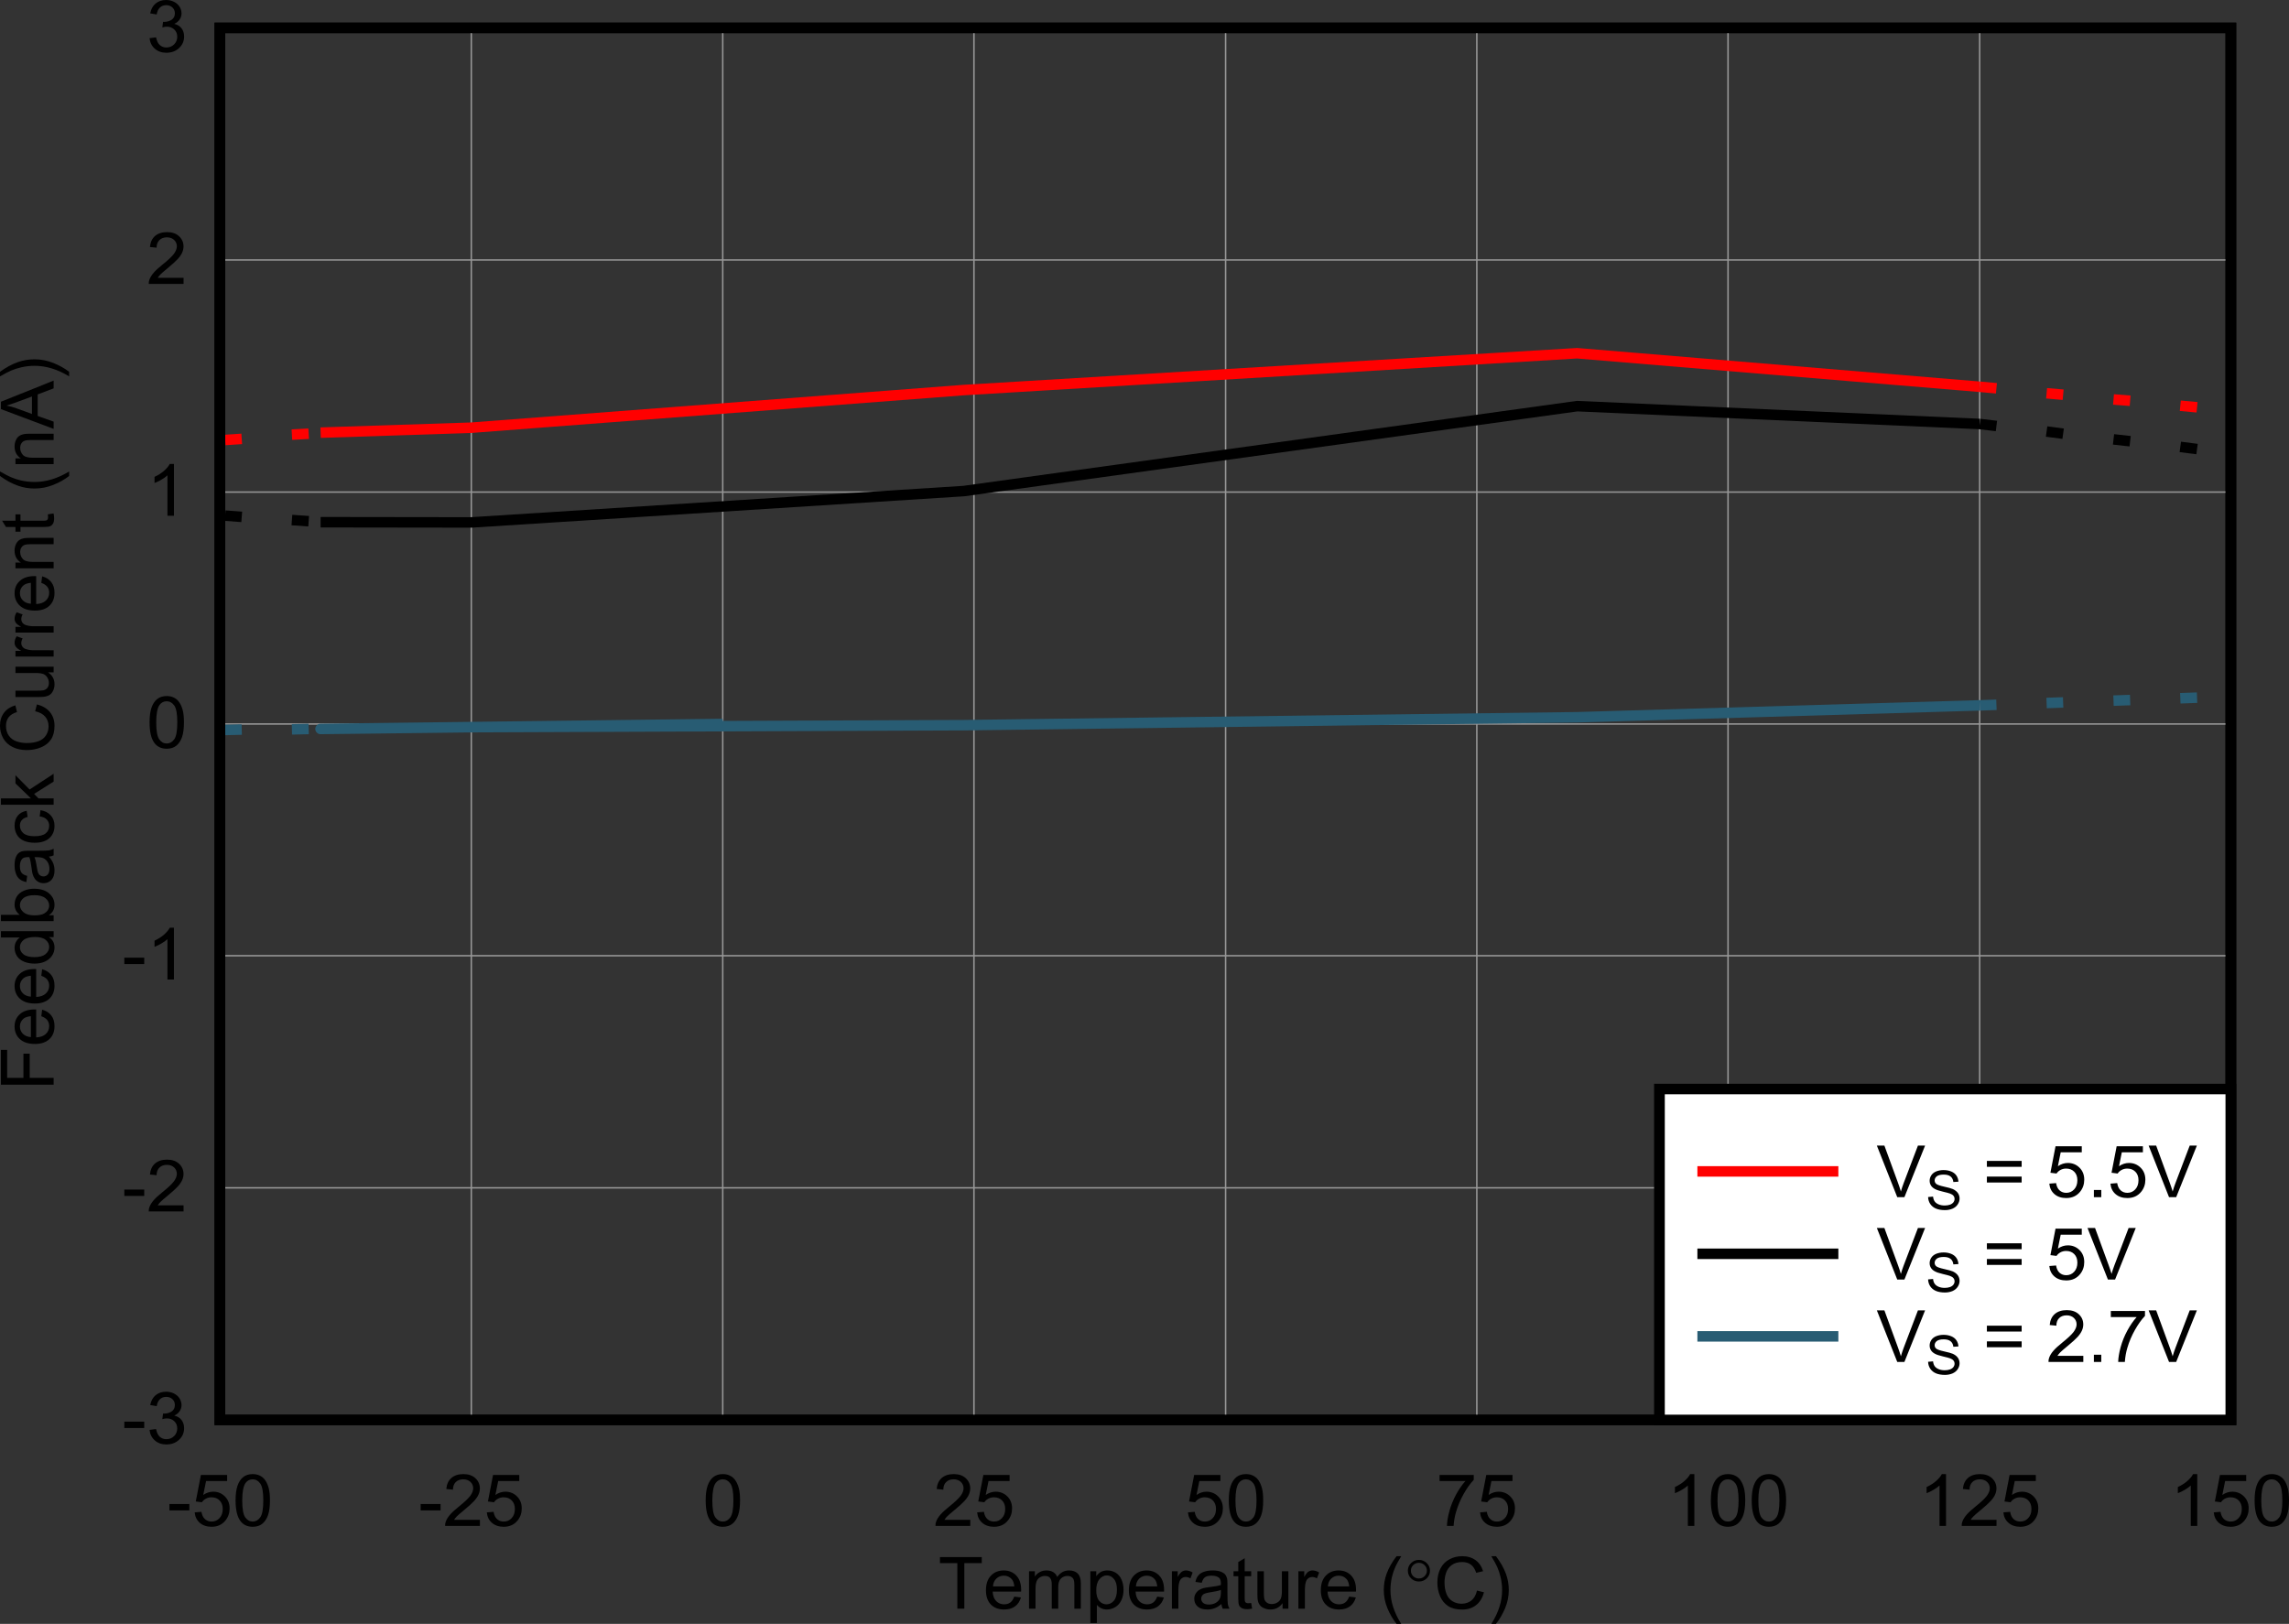 <?xml version="1.0" encoding="UTF-8" standalone="no"?>
<svg
   xmlns:dc="http://purl.org/dc/elements/1.1/"
   xmlns:cc="http://creativecommons.org/ns#"
   xmlns:rdf="http://www.w3.org/1999/02/22-rdf-syntax-ns#"
   xmlns:svg="http://www.w3.org/2000/svg"
   xmlns="http://www.w3.org/2000/svg"
   xmlns:xlink="http://www.w3.org/1999/xlink"
   xmlns:sodipodi="http://sodipodi.sourceforge.net/DTD/sodipodi-0.dtd"
   xmlns:inkscape="http://www.inkscape.org/namespaces/inkscape"
   sodipodi:docname="INA790x Feedback Current vs Ambient Temperature.pdf"
   id="svg503"
   version="1.2"
   viewBox="0 0 650.153 461.308"
   height="461.308pt"
   width="650.153pt">
  <rect x="0" y="0" width="650.153" height="461.308" fill="#333333" stroke="none"/>
  <sodipodi:namedview
     id="namedview505"
     inkscape:window-height="480"
     inkscape:window-width="640"
     inkscape:pageshadow="2"
     inkscape:pageopacity="0"
     guidetolerance="10"
     gridtolerance="10"
     objecttolerance="10"
     borderopacity="1"
     bordercolor="#666666"
     pagecolor="#ffffff" />
  <defs
     id="defs136">
    <g
       id="g134">
      <symbol
         id="glyph0-0"
         overflow="visible">
        <path
           inkscape:connector-curvature="0"
           id="path2"
           d="m 2.609,0 v -12.797 h 10.469 V 0 Z M 2.938,-0.312 H 12.75 V -12.484 H 2.938 Z m 0,0"
           style="stroke:none" />
      </symbol>
      <symbol
         id="glyph0-1"
         overflow="visible">
        <path
           inkscape:connector-curvature="0"
           id="path5"
           d="m 5.422,0 v -12.938 h -4.938 v -1.719 h 11.875 v 1.719 H 7.406 V 0 Z m 0,0"
           style="stroke:none" />
      </symbol>
      <symbol
         id="glyph0-2"
         overflow="visible">
        <path
           inkscape:connector-curvature="0"
           id="path8"
           d="M 8.812,-3.422 10.703,-3.188 C 10.398,-2.102 9.84,-1.258 9.031,-0.656 8.227,-0.062 7.195,0.234 5.938,0.234 4.352,0.234 3.09,-0.238 2.156,-1.188 1.227,-2.145 0.766,-3.488 0.766,-5.219 c 0,-1.789 0.469,-3.176 1.406,-4.156 0.934,-0.988 2.156,-1.484 3.656,-1.484 1.457,0 2.645,0.488 3.562,1.453 0.914,0.961 1.375,2.32 1.375,4.078 0,0.105 -0.008,0.27 -0.016,0.484 H 2.672 c 0.059,1.168 0.395,2.066 1,2.688 0.613,0.617 1.375,0.922 2.281,0.922 0.664,0 1.238,-0.172 1.719,-0.516 C 8.148,-2.102 8.531,-2.66 8.812,-3.422 Z m -6.047,-2.906 h 6.062 C 8.742,-7.223 8.508,-7.895 8.125,-8.344 7.539,-9.027 6.785,-9.375 5.859,-9.375 c -0.844,0 -1.559,0.277 -2.141,0.828 -0.574,0.555 -0.895,1.293 -0.953,2.219 z m 0,0"
           style="stroke:none" />
      </symbol>
      <symbol
         id="glyph0-3"
         overflow="visible">
        <path
           inkscape:connector-curvature="0"
           id="path11"
           d="m 1.375,0 v -10.625 h 1.656 v 1.5 c 0.332,-0.52 0.781,-0.938 1.344,-1.25 0.57,-0.32 1.219,-0.484 1.938,-0.484 0.801,0 1.457,0.168 1.969,0.5 C 8.801,-10.035 9.164,-9.582 9.375,-9 c 0.863,-1.238 1.984,-1.859 3.359,-1.859 1.07,0 1.895,0.293 2.469,0.875 0.582,0.586 0.875,1.48 0.875,2.688 V 0 H 14.25 v -6.688 c 0,-0.715 -0.066,-1.234 -0.188,-1.547 C 13.945,-8.555 13.73,-8.812 13.422,-9 c -0.312,-0.195 -0.684,-0.297 -1.109,-0.297 -0.762,0 -1.395,0.254 -1.891,0.75 -0.5,0.492 -0.75,1.285 -0.75,2.375 V 0 h -1.844 v -6.906 c 0,-0.801 -0.152,-1.398 -0.453,-1.797 -0.305,-0.395 -0.793,-0.594 -1.469,-0.594 -0.523,0 -1.004,0.137 -1.438,0.406 -0.438,0.262 -0.758,0.648 -0.953,1.156 -0.199,0.512 -0.297,1.254 -0.297,2.219 V 0 Z m 0,0"
           style="stroke:none" />
      </symbol>
      <symbol
         id="glyph0-4"
         overflow="visible">
        <path
           inkscape:connector-curvature="0"
           id="path14"
           d="M 1.375,4.078 V -10.625 h 1.672 v 1.391 c 0.395,-0.539 0.844,-0.945 1.344,-1.219 0.496,-0.27 1.102,-0.406 1.812,-0.406 0.926,0 1.742,0.238 2.453,0.703 0.707,0.461 1.238,1.117 1.594,1.969 0.363,0.855 0.547,1.789 0.547,2.797 0,1.086 -0.199,2.066 -0.594,2.938 -0.398,0.867 -0.977,1.535 -1.734,2 -0.762,0.457 -1.566,0.688 -2.406,0.688 -0.605,0 -1.152,-0.129 -1.641,-0.375 C 3.93,-0.387 3.527,-0.707 3.219,-1.094 V 4.078 Z M 3.047,-5.25 c 0,1.367 0.281,2.379 0.844,3.031 0.559,0.656 1.25,0.984 2.062,0.984 0.809,0 1.508,-0.336 2.094,-1.016 0.582,-0.676 0.875,-1.727 0.875,-3.156 0,-1.352 -0.289,-2.363 -0.859,-3.031 C 7.5,-9.113 6.82,-9.453 6.031,-9.453 c -0.781,0 -1.477,0.363 -2.078,1.078 -0.605,0.719 -0.906,1.762 -0.906,3.125 z m 0,0"
           style="stroke:none" />
      </symbol>
      <symbol
         id="glyph0-5"
         overflow="visible">
        <path
           inkscape:connector-curvature="0"
           id="path17"
           d="m 1.359,0 v -10.625 h 1.656 v 1.609 c 0.414,-0.746 0.801,-1.242 1.156,-1.484 0.363,-0.238 0.758,-0.359 1.188,-0.359 0.621,0 1.254,0.195 1.891,0.578 L 6.625,-8.609 C 6.176,-8.867 5.723,-9 5.266,-9 4.867,-9 4.508,-8.879 4.188,-8.641 3.863,-8.41 3.633,-8.082 3.5,-7.656 3.301,-7.02 3.203,-6.32 3.203,-5.562 V 0 Z m 0,0"
           style="stroke:none" />
      </symbol>
      <symbol
         id="glyph0-6"
         overflow="visible">
        <path
           inkscape:connector-curvature="0"
           id="path20"
           d="m 8.453,-1.312 c -0.68,0.574 -1.336,0.977 -1.969,1.203 -0.625,0.227 -1.301,0.344 -2.016,0.344 -1.199,0 -2.121,-0.281 -2.766,-0.844 C 1.066,-1.18 0.75,-1.91 0.75,-2.797 0.75,-3.316 0.867,-3.789 1.109,-4.219 1.355,-4.652 1.676,-5.004 2.062,-5.266 2.457,-5.523 2.898,-5.719 3.391,-5.844 3.754,-5.934 4.301,-6.031 5.031,-6.125 6.508,-6.289 7.602,-6.492 8.312,-6.734 c 0,-0.246 0,-0.41 0,-0.484 0,-0.727 -0.176,-1.242 -0.516,-1.547 C 7.328,-9.168 6.629,-9.375 5.703,-9.375 4.836,-9.375 4.195,-9.223 3.781,-8.922 3.375,-8.629 3.07,-8.105 2.875,-7.359 L 1.078,-7.594 C 1.23,-8.34 1.5,-8.945 1.875,-9.406 c 0.371,-0.465 0.914,-0.828 1.625,-1.078 0.707,-0.246 1.531,-0.375 2.469,-0.375 0.926,0 1.676,0.113 2.25,0.328 0.582,0.211 1.008,0.477 1.281,0.797 0.27,0.324 0.461,0.73 0.578,1.219 0.059,0.312 0.094,0.871 0.094,1.672 v 2.391 c 0,1.68 0.035,2.742 0.109,3.188 C 10.363,-0.828 10.52,-0.402 10.75,0 H 8.828 c -0.188,-0.371 -0.316,-0.812 -0.375,-1.312 z M 8.312,-5.328 c -0.68,0.262 -1.684,0.488 -3.016,0.672 -0.75,0.117 -1.285,0.242 -1.594,0.375 -0.312,0.125 -0.559,0.32 -0.734,0.578 -0.168,0.25 -0.25,0.539 -0.25,0.859 0,0.48 0.18,0.883 0.547,1.203 0.371,0.312 0.922,0.469 1.641,0.469 0.707,0 1.336,-0.148 1.891,-0.453 0.551,-0.301 0.957,-0.719 1.219,-1.25 C 8.211,-3.277 8.312,-3.879 8.312,-4.672 Z m 0,0"
           style="stroke:none" />
      </symbol>
      <symbol
         id="glyph0-7"
         overflow="visible">
        <path
           inkscape:connector-curvature="0"
           id="path23"
           d="m 5.391,-1.609 0.266,1.594 c -0.512,0.102 -0.977,0.156 -1.391,0.156 -0.668,0 -1.184,-0.105 -1.547,-0.312 C 2.352,-0.379 2.09,-0.648 1.938,-0.984 1.789,-1.316 1.719,-2.023 1.719,-3.109 V -9.219 H 0.375 V -10.625 h 1.344 v -2.625 l 1.828,-1.078 V -10.625 h 1.844 v 1.406 h -1.844 v 6.203 c 0,0.523 0.031,0.855 0.094,1 0.059,0.148 0.164,0.262 0.312,0.344 0.145,0.086 0.359,0.125 0.641,0.125 0.195,0 0.461,-0.02 0.797,-0.062 z m 0,0"
           style="stroke:none" />
      </symbol>
      <symbol
         id="glyph0-8"
         overflow="visible">
        <path
           inkscape:connector-curvature="0"
           id="path26"
           d="M 8.484,0 V -1.562 C 7.641,-0.363 6.492,0.234 5.047,0.234 4.41,0.234 3.809,0.113 3.25,-0.125 2.695,-0.363 2.285,-0.664 2.016,-1.031 1.742,-1.395 1.555,-1.836 1.453,-2.359 1.379,-2.711 1.344,-3.273 1.344,-4.047 V -10.625 h 1.828 v 5.891 c 0,0.938 0.039,1.574 0.125,1.906 0.113,0.469 0.359,0.84 0.734,1.109 0.371,0.273 0.836,0.406 1.391,0.406 0.539,0 1.051,-0.133 1.531,-0.406 0.488,-0.277 0.832,-0.66 1.031,-1.141 0.207,-0.477 0.312,-1.172 0.312,-2.078 v -5.688 h 1.844 V 0 Z m 0,0"
           style="stroke:none" />
      </symbol>
      <symbol
         id="glyph0-9"
         overflow="visible">
        <path
           inkscape:connector-curvature="0"
           id="path29"
           d=""
           style="stroke:none" />
      </symbol>
      <symbol
         id="glyph0-10"
         overflow="visible">
        <path
           inkscape:connector-curvature="0"
           id="path32"
           d="M 4.891,4.312 C 3.879,3.062 3.02,1.598 2.312,-0.078 1.613,-1.762 1.266,-3.508 1.266,-5.312 c 0,-1.582 0.258,-3.102 0.781,-4.562 0.613,-1.684 1.562,-3.363 2.844,-5.031 H 6.219 c -0.836,1.387 -1.383,2.379 -1.641,2.969 -0.418,0.918 -0.746,1.879 -0.984,2.875 -0.293,1.25 -0.438,2.508 -0.438,3.766 0,3.211 1.02,6.41 3.062,9.609 z m 0,0"
           style="stroke:none" />
      </symbol>
      <symbol
         id="glyph0-11"
         overflow="visible">
        <path
           inkscape:connector-curvature="0"
           id="path35"
           d="M 12.297,-5.141 14.281,-4.656 C 13.863,-3.062 13.113,-1.84 12.031,-1 10.957,-0.164 9.637,0.25 8.078,0.25 6.461,0.25 5.148,-0.07 4.141,-0.719 3.129,-1.363 2.355,-2.297 1.828,-3.516 1.305,-4.73 1.047,-6.039 1.047,-7.438 c 0,-1.527 0.297,-2.863 0.891,-4 0.59,-1.133 1.438,-1.992 2.531,-2.578 1.102,-0.59 2.316,-0.891 3.641,-0.891 1.496,0 2.758,0.379 3.781,1.125 1.02,0.742 1.734,1.789 2.141,3.141 L 12.078,-10.188 C 11.723,-11.258 11.215,-12.035 10.562,-12.516 9.906,-13.004 9.074,-13.25 8.078,-13.25 c -1.156,0 -2.121,0.273 -2.891,0.812 -0.773,0.543 -1.32,1.27 -1.641,2.172 -0.312,0.906 -0.469,1.848 -0.469,2.812 0,1.25 0.188,2.34 0.562,3.266 0.371,0.93 0.953,1.629 1.734,2.094 0.777,0.461 1.629,0.688 2.547,0.688 1.102,0 2.039,-0.312 2.812,-0.938 0.77,-0.633 1.289,-1.566 1.562,-2.797 z m 0,0"
           style="stroke:none" />
      </symbol>
      <symbol
         id="glyph0-12"
         overflow="visible">
        <path
           inkscape:connector-curvature="0"
           id="path38"
           d="m 2.578,4.312 h -1.312 c 2.039,-3.199 3.062,-6.398 3.062,-9.609 0,-1.258 -0.152,-2.504 -0.453,-3.734 -0.23,-0.996 -0.555,-1.957 -0.969,-2.875 -0.262,-0.602 -0.809,-1.602 -1.641,-3 h 1.312 c 1.277,1.668 2.227,3.348 2.844,5.031 0.527,1.461 0.797,2.98 0.797,4.562 0,1.805 -0.355,3.551 -1.062,5.234 C 4.445,1.598 3.586,3.062 2.578,4.312 Z m 0,0"
           style="stroke:none" />
      </symbol>
      <symbol
         id="glyph0-13"
         overflow="visible">
        <path
           inkscape:connector-curvature="0"
           id="path41"
           d="m 0.656,-4.406 v -1.812 H 6.312 v 1.812 z m 0,0"
           style="stroke:none" />
      </symbol>
      <symbol
         id="glyph0-14"
         overflow="visible">
        <path
           inkscape:connector-curvature="0"
           id="path44"
           d="M 0.875,-3.844 2.797,-4 c 0.145,0.918 0.477,1.613 1,2.078 0.52,0.461 1.148,0.688 1.891,0.688 0.883,0 1.629,-0.32 2.234,-0.969 C 8.535,-2.855 8.844,-3.727 8.844,-4.812 8.844,-5.832 8.543,-6.641 7.953,-7.234 7.367,-7.824 6.602,-8.125 5.656,-8.125 c -0.594,0 -1.133,0.133 -1.609,0.391 -0.48,0.262 -0.855,0.602 -1.125,1.016 L 1.188,-6.938 2.641,-14.469 H 10.094 V -12.75 H 4.109 L 3.312,-8.797 c 0.895,-0.613 1.836,-0.922 2.828,-0.922 1.301,0 2.398,0.445 3.297,1.328 0.902,0.887 1.359,2.027 1.359,3.422 0,1.324 -0.398,2.473 -1.188,3.438 C 8.648,-0.344 7.34,0.25 5.688,0.25 4.32,0.25 3.207,-0.117 2.344,-0.859 1.477,-1.605 0.988,-2.602 0.875,-3.844 Z m 0,0"
           style="stroke:none" />
      </symbol>
      <symbol
         id="glyph0-15"
         overflow="visible">
        <path
           inkscape:connector-curvature="0"
           id="path47"
           d="m 0.875,-7.234 c 0,-1.727 0.18,-3.117 0.547,-4.172 0.363,-1.059 0.898,-1.879 1.609,-2.453 0.715,-0.57 1.625,-0.859 2.719,-0.859 0.801,0 1.504,0.164 2.109,0.484 0.613,0.312 1.113,0.77 1.5,1.359 0.395,0.594 0.707,1.324 0.938,2.188 0.227,0.855 0.344,2.008 0.344,3.453 0,1.719 -0.184,3.113 -0.547,4.172 -0.367,1.055 -0.91,1.871 -1.625,2.453 C 7.75,-0.035 6.84,0.25 5.75,0.25 4.301,0.25 3.164,-0.254 2.344,-1.266 1.363,-2.48 0.875,-4.473 0.875,-7.234 Z m 1.891,0 c 0,2.406 0.285,4.012 0.859,4.812 0.57,0.793 1.281,1.188 2.125,1.188 0.84,0 1.551,-0.395 2.125,-1.188 0.582,-0.801 0.875,-2.406 0.875,-4.812 0,-2.414 -0.293,-4.02 -0.875,-4.812 -0.574,-0.789 -1.289,-1.188 -2.141,-1.188 -0.844,0 -1.523,0.352 -2.031,1.047 -0.625,0.898 -0.938,2.551 -0.938,4.953 z m 0,0"
           style="stroke:none" />
      </symbol>
      <symbol
         id="glyph0-16"
         overflow="visible">
        <path
           inkscape:connector-curvature="0"
           id="path50"
           d="M 10.531,-1.734 V 0 H 0.641 C 0.617,-0.434 0.688,-0.852 0.844,-1.25 1.09,-1.902 1.492,-2.551 2.047,-3.188 2.605,-3.832 3.414,-4.578 4.469,-5.422 6.09,-6.723 7.191,-7.754 7.766,-8.516 8.336,-9.285 8.625,-10.008 8.625,-10.688 c 0,-0.715 -0.262,-1.32 -0.781,-1.812 -0.523,-0.488 -1.207,-0.734 -2.047,-0.734 -0.887,0 -1.598,0.262 -2.125,0.781 -0.531,0.523 -0.797,1.242 -0.797,2.156 l -1.891,-0.188 C 1.105,-11.855 1.594,-12.906 2.438,-13.625 c 0.84,-0.727 1.977,-1.094 3.406,-1.094 1.434,0 2.57,0.395 3.406,1.172 0.84,0.781 1.266,1.746 1.266,2.891 0,0.594 -0.129,1.176 -0.375,1.734 -0.242,0.562 -0.648,1.164 -1.219,1.797 -0.562,0.625 -1.508,1.488 -2.828,2.578 -1.105,0.906 -1.816,1.523 -2.125,1.844 -0.312,0.324 -0.574,0.648 -0.781,0.969 z m 0,0"
           style="stroke:none" />
      </symbol>
      <symbol
         id="glyph0-17"
         overflow="visible">
        <path
           inkscape:connector-curvature="0"
           id="path53"
           d="m 0.984,-12.75 v -1.719 H 10.688 v 1.391 c -0.961,1 -1.91,2.324 -2.844,3.969 C 6.914,-7.461 6.195,-5.77 5.688,-4.031 5.312,-2.801 5.07,-1.457 4.969,0 H 3.078 c 0.02,-1.152 0.25,-2.547 0.688,-4.172 0.445,-1.633 1.082,-3.211 1.906,-4.734 0.832,-1.52 1.719,-2.801 2.656,-3.844 z m 0,0"
           style="stroke:none" />
      </symbol>
      <symbol
         id="glyph0-18"
         overflow="visible">
        <path
           inkscape:connector-curvature="0"
           id="path56"
           d="m 7.797,0 h -1.844 v -11.469 c -0.438,0.406 -1.02,0.82 -1.734,1.234 -0.719,0.418 -1.367,0.73 -1.938,0.938 v -1.75 c 1.027,-0.465 1.926,-1.035 2.688,-1.703 0.77,-0.676 1.316,-1.332 1.641,-1.969 h 1.188 z m 0,0"
           style="stroke:none" />
      </symbol>
      <symbol
         id="glyph0-19"
         overflow="visible">
        <path
           inkscape:connector-curvature="0"
           id="path59"
           d="m 0.875,-3.875 1.844,-0.234 c 0.207,1.023 0.566,1.758 1.078,2.203 0.508,0.449 1.129,0.672 1.859,0.672 0.863,0 1.594,-0.289 2.188,-0.875 0.59,-0.582 0.891,-1.312 0.891,-2.188 0,-0.82 -0.277,-1.5 -0.828,-2.031 -0.555,-0.539 -1.258,-0.812 -2.109,-0.812 -0.344,0 -0.777,0.07 -1.297,0.203 L 4.703,-8.516 C 4.824,-8.504 4.926,-8.5 5,-8.5 c 0.789,0 1.5,-0.195 2.125,-0.594 0.621,-0.402 0.938,-1.023 0.938,-1.859 0,-0.652 -0.23,-1.203 -0.688,-1.641 C 6.914,-13.027 6.324,-13.25 5.609,-13.25 c -0.719,0 -1.32,0.227 -1.797,0.672 -0.469,0.438 -0.773,1.098 -0.906,1.969 l -1.844,-0.312 c 0.227,-1.207 0.738,-2.141 1.531,-2.797 0.801,-0.664 1.789,-1 2.969,-1 0.82,0 1.578,0.176 2.266,0.516 0.684,0.344 1.211,0.816 1.578,1.406 0.363,0.594 0.547,1.227 0.547,1.891 0,0.625 -0.18,1.199 -0.531,1.719 -0.344,0.523 -0.855,0.941 -1.531,1.25 0.883,0.199 1.57,0.617 2.062,1.25 0.488,0.625 0.734,1.414 0.734,2.359 0,1.281 -0.48,2.371 -1.438,3.266 -0.949,0.887 -2.152,1.328 -3.609,1.328 -1.312,0 -2.41,-0.383 -3.281,-1.156 C 1.492,-1.66 0.996,-2.656 0.875,-3.875 Z m 0,0"
           style="stroke:none" />
      </symbol>
      <symbol
         id="glyph0-20"
         overflow="visible">
        <path
           inkscape:connector-curvature="0"
           id="path62"
           d="M 5.891,0 0.094,-14.656 H 2.234 L 6.125,-4.016 c 0.309,0.855 0.578,1.66 0.797,2.406 0.227,-0.801 0.492,-1.602 0.797,-2.406 l 4.047,-10.641 h 2.031 L 7.922,0 Z m 0,0"
           style="stroke:none" />
      </symbol>
      <symbol
         id="glyph0-21"
         overflow="visible">
        <path
           inkscape:connector-curvature="0"
           id="path65"
           d="m 11.047,-8.625 h -9.875 v -1.672 h 9.875 z m 0,4.453 h -9.875 V -5.844 h 9.875 z m 0,0"
           style="stroke:none" />
      </symbol>
      <symbol
         id="glyph0-22"
         overflow="visible">
        <path
           inkscape:connector-curvature="0"
           id="path68"
           d="M 1.906,0 V -2.047 H 4 V 0 Z m 0,0"
           style="stroke:none" />
      </symbol>
      <symbol
         id="glyph1-0"
         overflow="visible">
        <path
           inkscape:connector-curvature="0"
           id="path71"
           d="m 1.047,0 v -12.797 h 10.469 V 0 Z M 1.375,-0.312 h 9.812 V -12.484 H 1.375 Z m 0,0"
           style="stroke:none" />
      </symbol>
      <symbol
         id="glyph1-1"
         overflow="visible">
        <path
           inkscape:connector-curvature="0"
           id="path74"
           d="m 7.328,-10.797 c 0,0.855 -0.309,1.586 -0.922,2.188 -0.617,0.594 -1.355,0.891 -2.219,0.891 -0.875,0 -1.621,-0.297 -2.234,-0.891 -0.605,-0.602 -0.906,-1.332 -0.906,-2.188 0,-0.84 0.301,-1.562 0.906,-2.156 0.613,-0.602 1.359,-0.906 2.234,-0.906 0.863,0 1.602,0.305 2.219,0.906 0.613,0.594 0.922,1.316 0.922,2.156 z m -0.875,0 c 0,-0.613 -0.227,-1.141 -0.672,-1.578 -0.438,-0.434 -0.977,-0.656 -1.609,-0.656 -0.625,0 -1.164,0.223 -1.609,0.656 -0.438,0.438 -0.656,0.965 -0.656,1.578 0,0.617 0.219,1.145 0.656,1.578 0.445,0.43 0.984,0.641 1.609,0.641 0.633,0 1.172,-0.211 1.609,-0.641 0.445,-0.434 0.672,-0.961 0.672,-1.578 z m 0,0"
           style="stroke:none" />
      </symbol>
      <symbol
         id="glyph2-0"
         overflow="visible">
        <path
           inkscape:connector-curvature="0"
           id="path77"
           d="M 0,-2.562 H -13.078 V -12.797 H 0 Z M -0.328,-2.875 v -9.609 H -12.75 V -2.875 Z m 0,0"
           style="stroke:none" />
      </symbol>
      <symbol
         id="glyph2-1"
         overflow="visible">
        <path
           inkscape:connector-curvature="0"
           id="path80"
           d="m 0,-1.688 h -14.969 v -9.891 h 1.766 V -3.625 h 4.625 V -10.5 h 1.781 v 6.875 H 0 Z m 0,0"
           style="stroke:none" />
      </symbol>
      <symbol
         id="glyph2-2"
         overflow="visible">
        <path
           inkscape:connector-curvature="0"
           id="path83"
           d="m -3.5,-8.625 0.234,-1.859 c 1.117,0.293 1.98,0.84 2.594,1.641 C -0.055,-8.051 0.25,-7.039 0.25,-5.812 c 0,1.555 -0.488,2.789 -1.469,3.703 -0.977,0.906 -2.348,1.359 -4.109,1.359 -1.832,0 -3.25,-0.457 -4.25,-1.375 -1.008,-0.926 -1.516,-2.125 -1.516,-3.594 0,-1.414 0.496,-2.57 1.484,-3.469 0.992,-0.902 2.383,-1.359 4.172,-1.359 0.105,0 0.27,0.008 0.484,0.016 v 7.922 C -3.766,-2.668 -2.852,-3 -2.219,-3.594 c 0.637,-0.59 0.953,-1.336 0.953,-2.234 0,-0.652 -0.176,-1.219 -0.531,-1.688 C -2.148,-7.98 -2.719,-8.352 -3.5,-8.625 Z m -2.969,5.922 v -5.938 c -0.902,0.086 -1.586,0.309 -2.047,0.672 -0.707,0.586 -1.062,1.332 -1.062,2.234 0,0.836 0.285,1.535 0.844,2.094 0.562,0.562 1.32,0.879 2.266,0.938 z m 0,0"
           style="stroke:none" />
      </symbol>
      <symbol
         id="glyph2-3"
         overflow="visible">
        <path
           inkscape:connector-curvature="0"
           id="path86"
           d="m 0,-8.234 h -1.375 c 1.086,0.668 1.625,1.66 1.625,2.969 0,0.844 -0.242,1.621 -0.719,2.328 -0.477,0.711 -1.145,1.262 -2,1.656 -0.852,0.387 -1.836,0.578 -2.953,0.578 -1.07,0 -2.051,-0.176 -2.938,-0.531 -0.883,-0.352 -1.562,-0.879 -2.031,-1.578 -0.465,-0.707 -0.703,-1.5 -0.703,-2.375 0,-0.645 0.145,-1.219 0.422,-1.719 0.273,-0.496 0.629,-0.906 1.062,-1.219 H -14.969 V -9.906 H 0 Z m -5.422,5.688 c 1.398,0 2.441,-0.285 3.125,-0.859 0.688,-0.57 1.031,-1.25 1.031,-2.031 0,-0.789 -0.328,-1.457 -0.984,-2 -0.652,-0.551 -1.66,-0.828 -3.016,-0.828 -1.477,0 -2.566,0.285 -3.266,0.844 -0.695,0.555 -1.047,1.242 -1.047,2.062 0,0.805 0.34,1.477 1.016,2.016 0.668,0.531 1.715,0.797 3.141,0.797 z m 0,0"
           style="stroke:none" />
      </symbol>
      <symbol
         id="glyph2-4"
         overflow="visible">
        <path
           inkscape:connector-curvature="0"
           id="path89"
           d="m 0,-3.016 v 1.672 h -14.969 v -1.797 h 5.328 c -0.965,-0.758 -1.453,-1.727 -1.453,-2.906 0,-0.652 0.137,-1.273 0.406,-1.859 0.273,-0.582 0.652,-1.062 1.141,-1.438 0.48,-0.371 1.066,-0.664 1.75,-0.875 0.688,-0.215 1.426,-0.328 2.203,-0.328 1.867,0 3.309,0.449 4.328,1.344 C -0.254,-8.305 0.25,-7.227 0.25,-5.969 c 0,1.262 -0.535,2.246 -1.609,2.953 z m -5.5,0.031 c 1.293,0 2.23,-0.176 2.812,-0.531 0.949,-0.559 1.422,-1.328 1.422,-2.297 0,-0.777 -0.348,-1.457 -1.047,-2.031 -0.695,-0.582 -1.738,-0.875 -3.125,-0.875 -1.414,0 -2.457,0.277 -3.125,0.828 -0.676,0.555 -1.016,1.223 -1.016,2 0,0.781 0.352,1.465 1.047,2.047 0.699,0.574 1.711,0.859 3.031,0.859 z m 0,0"
           style="stroke:none" />
      </symbol>
      <symbol
         id="glyph2-5"
         overflow="visible">
        <path
           inkscape:connector-curvature="0"
           id="path92"
           d="m -1.344,-8.281 c 0.586,0.668 0.996,1.309 1.234,1.922 C 0.129,-5.742 0.25,-5.082 0.25,-4.375 c 0,1.168 -0.289,2.07 -0.875,2.703 -0.582,0.625 -1.328,0.938 -2.234,0.938 -0.527,0 -1.016,-0.117 -1.453,-0.359 -0.434,-0.238 -0.785,-0.547 -1.047,-0.922 -0.27,-0.383 -0.473,-0.82 -0.609,-1.312 -0.102,-0.34 -0.195,-0.875 -0.281,-1.594 C -6.426,-6.367 -6.641,-7.438 -6.891,-8.125 c -0.246,-0.008 -0.406,-0.016 -0.469,-0.016 -0.746,0 -1.281,0.176 -1.594,0.516 -0.414,0.461 -0.625,1.145 -0.625,2.047 0,0.844 0.16,1.473 0.469,1.875 0.305,0.406 0.836,0.707 1.594,0.891 L -7.75,-1.047 c -0.77,-0.164 -1.391,-0.43 -1.859,-0.797 -0.477,-0.363 -0.844,-0.891 -1.094,-1.578 -0.258,-0.695 -0.391,-1.504 -0.391,-2.422 0,-0.902 0.113,-1.641 0.328,-2.203 0.219,-0.57 0.496,-0.988 0.828,-1.25 0.324,-0.27 0.742,-0.457 1.25,-0.562 0.312,-0.059 0.879,-0.094 1.688,-0.094 h 2.453 c 1.711,0 2.793,-0.035 3.25,-0.109 0.449,-0.082 0.883,-0.234 1.297,-0.453 v 1.875 c -0.383,0.188 -0.832,0.309 -1.344,0.359 z M -5.438,-8.125 c 0.273,0.648 0.504,1.629 0.688,2.938 0.105,0.742 0.23,1.27 0.375,1.578 0.137,0.305 0.336,0.539 0.594,0.703 0.262,0.168 0.555,0.25 0.875,0.25 0.492,0 0.902,-0.18 1.234,-0.547 0.324,-0.363 0.484,-0.895 0.484,-1.594 0,-0.695 -0.156,-1.316 -0.469,-1.859 -0.309,-0.539 -0.738,-0.938 -1.281,-1.188 C -3.352,-8.027 -3.961,-8.125 -4.766,-8.125 Z m 0,0"
           style="stroke:none" />
      </symbol>
      <symbol
         id="glyph2-6"
         overflow="visible">
        <path
           inkscape:connector-curvature="0"
           id="path95"
           d="m -3.969,-8.281 0.234,-1.766 c 1.242,0.188 2.215,0.684 2.922,1.484 0.711,0.793 1.062,1.773 1.062,2.938 0,1.449 -0.484,2.617 -1.453,3.5 -0.977,0.887 -2.375,1.328 -4.188,1.328 -1.164,0 -2.188,-0.188 -3.062,-0.562 C -9.336,-1.742 -10,-2.32 -10.438,-3.094 c -0.434,-0.777 -0.656,-1.629 -0.656,-2.547 0,-1.152 0.301,-2.098 0.891,-2.828 0.594,-0.738 1.445,-1.207 2.547,-1.406 l 0.266,1.75 c -0.727,0.168 -1.273,0.465 -1.641,0.891 -0.363,0.418 -0.547,0.926 -0.547,1.516 0,0.918 0.336,1.66 1,2.219 0.656,0.562 1.707,0.844 3.141,0.844 1.461,0 2.523,-0.27 3.188,-0.812 0.656,-0.551 0.984,-1.266 0.984,-2.141 0,-0.707 -0.219,-1.297 -0.656,-1.766 -0.445,-0.477 -1.129,-0.781 -2.047,-0.906 z m 0,0"
           style="stroke:none" />
      </symbol>
      <symbol
         id="glyph2-7"
         overflow="visible">
        <path
           inkscape:connector-curvature="0"
           id="path98"
           d="M 0,-1.359 H -14.969 V -3.156 h 8.531 l -4.406,-4.266 V -9.75 L -6.828,-5.688 0,-10.156 v 2.219 l -5.547,3.5 1.25,1.281 H 0 Z m 0,0"
           style="stroke:none" />
      </symbol>
      <symbol
         id="glyph2-8"
         overflow="visible">
        <path
           inkscape:connector-curvature="0"
           id="path101"
           d=""
           style="stroke:none" />
      </symbol>
      <symbol
         id="glyph2-9"
         overflow="visible">
        <path
           inkscape:connector-curvature="0"
           id="path104"
           d="m -5.25,-12.047 0.5,-1.938 c 1.625,0.406 2.867,1.145 3.719,2.203 0.855,1.055 1.281,2.348 1.281,3.875 0,1.574 -0.328,2.855 -0.984,3.844 -0.652,0.992 -1.602,1.746 -2.844,2.266 -1.246,0.523 -2.586,0.781 -4.016,0.781 -1.559,0 -2.922,-0.289 -4.078,-0.875 -1.164,-0.582 -2.051,-1.41 -2.656,-2.484 -0.602,-1.082 -0.906,-2.27 -0.906,-3.562 0,-1.465 0.387,-2.703 1.156,-3.703 0.762,-0.996 1.832,-1.695 3.203,-2.094 l 0.469,1.906 c -1.09,0.344 -1.883,0.84 -2.375,1.484 -0.496,0.648 -0.75,1.461 -0.75,2.438 0,1.125 0.277,2.07 0.828,2.828 0.555,0.762 1.293,1.301 2.219,1.609 0.93,0.305 1.887,0.453 2.875,0.453 1.273,0 2.387,-0.18 3.344,-0.547 0.949,-0.363 1.66,-0.926 2.125,-1.688 0.469,-0.77 0.703,-1.602 0.703,-2.5 0,-1.082 -0.316,-2 -0.953,-2.75 -0.645,-0.758 -1.598,-1.273 -2.859,-1.547 z m 0,0"
           style="stroke:none" />
      </symbol>
      <symbol
         id="glyph2-10"
         overflow="visible">
        <path
           inkscape:connector-curvature="0"
           id="path107"
           d="m 0,-8.312 h -1.594 c 1.23,0.824 1.844,1.949 1.844,3.375 0,0.625 -0.121,1.211 -0.359,1.75 -0.246,0.543 -0.562,0.949 -0.938,1.219 C -1.418,-1.707 -1.875,-1.523 -2.406,-1.422 -2.77,-1.348 -3.344,-1.312 -4.125,-1.312 h -6.719 v -1.797 h 6.016 c 0.961,0 1.605,-0.035 1.938,-0.109 0.48,-0.113 0.863,-0.352 1.141,-0.719 0.273,-0.363 0.406,-0.816 0.406,-1.359 0,-0.539 -0.141,-1.047 -0.422,-1.516 C -2.043,-7.289 -2.426,-7.629 -2.906,-7.828 -3.395,-8.023 -4.102,-8.125 -5.031,-8.125 h -5.812 V -9.922 H 0 Z m 0,0"
           style="stroke:none" />
      </symbol>
      <symbol
         id="glyph2-11"
         overflow="visible">
        <path
           inkscape:connector-curvature="0"
           id="path110"
           d="m 0,-1.328 h -10.844 v -1.625 h 1.641 C -9.973,-3.367 -10.477,-3.75 -10.719,-4.094 c -0.246,-0.352 -0.375,-0.738 -0.375,-1.156 0,-0.602 0.199,-1.219 0.594,-1.844 l 1.703,0.609 c -0.258,0.438 -0.391,0.883 -0.391,1.328 0,0.387 0.121,0.742 0.359,1.062 0.242,0.312 0.574,0.535 1,0.656 0.656,0.211 1.371,0.312 2.141,0.312 H 0 Z m 0,0"
           style="stroke:none" />
      </symbol>
      <symbol
         id="glyph2-12"
         overflow="visible">
        <path
           inkscape:connector-curvature="0"
           id="path113"
           d="m 0,-1.344 h -10.844 v -1.625 h 1.531 c -1.184,-0.777 -1.781,-1.906 -1.781,-3.375 0,-0.645 0.121,-1.234 0.359,-1.766 0.23,-0.539 0.539,-0.941 0.922,-1.203 0.375,-0.27 0.832,-0.457 1.359,-0.562 0.336,-0.07 0.93,-0.109 1.781,-0.109 H 0 V -8.188 h -6.594 c -0.746,0 -1.312,0.074 -1.688,0.219 -0.371,0.137 -0.672,0.387 -0.891,0.75 -0.215,0.355 -0.328,0.773 -0.328,1.25 0,0.762 0.254,1.426 0.75,1.984 0.492,0.555 1.434,0.828 2.828,0.828 H 0 Z m 0,0"
           style="stroke:none" />
      </symbol>
      <symbol
         id="glyph2-13"
         overflow="visible">
        <path
           inkscape:connector-curvature="0"
           id="path116"
           d="m -1.641,-5.281 1.625,-0.266 c 0.102,0.512 0.156,0.965 0.156,1.359 0,0.656 -0.105,1.168 -0.312,1.531 -0.207,0.355 -0.484,0.605 -0.828,0.75 -0.34,0.148 -1.066,0.219 -2.172,0.219 h -6.25 v 1.328 H -10.844 V -1.688 h -2.688 l -1.109,-1.781 h 3.797 v -1.812 h 1.422 v 1.812 h 6.344 c 0.531,0 0.871,-0.031 1.016,-0.094 0.148,-0.059 0.27,-0.164 0.359,-0.312 0.086,-0.145 0.125,-0.348 0.125,-0.609 0,-0.207 -0.02,-0.473 -0.062,-0.797 z m 0,0"
           style="stroke:none" />
      </symbol>
      <symbol
         id="glyph2-14"
         overflow="visible">
        <path
           inkscape:connector-curvature="0"
           id="path119"
           d="m 4.406,-4.797 c -1.281,1 -2.785,1.848 -4.5,2.531 -1.715,0.688 -3.492,1.031 -5.328,1.031 -1.621,0 -3.176,-0.258 -4.656,-0.781 -1.727,-0.59 -3.445,-1.52 -5.156,-2.781 v -1.281 c 1.418,0.805 2.43,1.336 3.031,1.594 0.949,0.406 1.934,0.73 2.953,0.969 1.273,0.281 2.551,0.422 3.828,0.422 3.281,0 6.555,-0.992 9.828,-2.984 z m 0,0"
           style="stroke:none" />
      </symbol>
      <symbol
         id="glyph2-15"
         overflow="visible">
        <path
           inkscape:connector-curvature="0"
           id="path122"
           d="m 0,0.031 -14.969,-5.625 V -7.688 L 0,-13.688 v 2.203 l -4.531,1.719 v 6.125 L 0,-2.031 Z m -6.156,-4.234 v -4.969 l -4.141,1.531 c -1.258,0.469 -2.297,0.82 -3.109,1.047 0.961,0.18 1.914,0.441 2.859,0.781 z m 0,0"
           style="stroke:none" />
      </symbol>
      <symbol
         id="glyph2-16"
         overflow="visible">
        <path
           inkscape:connector-curvature="0"
           id="path125"
           d="m 4.406,-2.531 v 1.297 c -3.273,-1.996 -6.547,-3 -9.828,-3 -1.27,0 -2.535,0.148 -3.797,0.438 -1.02,0.23 -2.004,0.551 -2.953,0.953 -0.613,0.262 -1.633,0.801 -3.062,1.609 V -2.531 c 1.711,-1.246 3.43,-2.176 5.156,-2.781 1.48,-0.508 3.035,-0.766 4.656,-0.766 1.836,0 3.613,0.348 5.328,1.031 1.715,0.688 3.219,1.527 4.5,2.516 z m 0,0"
           style="stroke:none" />
      </symbol>
      <symbol
         id="glyph3-0"
         overflow="visible">
        <path
           inkscape:connector-curvature="0"
           id="path128"
           d="M 1.969,0 V -9.594 H 9.812 V 0 Z M 2.203,-0.234 H 9.562 v -9.125 H 2.203 Z m 0,0"
           style="stroke:none" />
      </symbol>
      <symbol
         id="glyph3-1"
         overflow="visible">
        <path
           inkscape:connector-curvature="0"
           id="path131"
           d="m 0.703,-3.531 1.406,-0.125 c 0.059,0.555 0.211,1.008 0.453,1.359 0.246,0.355 0.629,0.645 1.141,0.859 0.508,0.211 1.082,0.312 1.719,0.312 0.57,0 1.07,-0.078 1.5,-0.234 C 7.355,-1.523 7.68,-1.75 7.891,-2.031 8.105,-2.32 8.219,-2.641 8.219,-2.984 c 0,-0.34 -0.105,-0.645 -0.312,-0.906 C 7.695,-4.148 7.355,-4.363 6.891,-4.531 6.586,-4.645 5.918,-4.82 4.891,-5.062 3.859,-5.309 3.137,-5.547 2.734,-5.766 2.191,-6.035 1.789,-6.375 1.531,-6.781 1.27,-7.184 1.141,-7.645 1.141,-8.156 c 0,-0.551 0.156,-1.066 0.469,-1.547 0.32,-0.488 0.789,-0.859 1.406,-1.109 0.621,-0.246 1.316,-0.375 2.078,-0.375 0.82,0 1.551,0.137 2.188,0.406 0.633,0.262 1.125,0.648 1.469,1.156 0.34,0.512 0.531,1.09 0.562,1.734 L 7.875,-7.797 C 7.801,-8.48 7.539,-9.004 7.094,-9.359 6.656,-9.723 6.004,-9.906 5.141,-9.906 c -0.898,0 -1.555,0.164 -1.969,0.484 C 2.766,-9.098 2.562,-8.707 2.562,-8.25 c 0,0.398 0.145,0.723 0.438,0.969 0.289,0.262 1.039,0.527 2.25,0.797 1.207,0.262 2.035,0.492 2.484,0.688 0.645,0.305 1.125,0.684 1.438,1.141 0.309,0.449 0.469,0.965 0.469,1.547 0,0.586 -0.176,1.137 -0.516,1.656 -0.336,0.523 -0.824,0.93 -1.469,1.219 C 7.008,0.043 6.285,0.188 5.484,0.188 4.473,0.188 3.621,0.039 2.938,-0.25 2.25,-0.539 1.707,-0.977 1.312,-1.562 0.926,-2.145 0.723,-2.801 0.703,-3.531 Z m 0,0"
           style="stroke:none" />
      </symbol>
    </g>
  </defs>
  <g
     transform="translate(-63.78,-78.553)"
     id="surface1">
    <g
       id="g146"
       style="fill:#000000;fill-opacity:1">
      <use
         height="100%"
         width="100%"
         id="use138"
         y="535.548"
         x="330.277"
         xlink:href="#glyph0-1" />
      <use
         height="100%"
         width="100%"
         id="use140"
         y="535.548"
         x="343.056"
         xlink:href="#glyph0-2" />
      <use
         height="100%"
         width="100%"
         id="use142"
         y="535.548"
         x="354.685"
         xlink:href="#glyph0-3" />
      <use
         height="100%"
         width="100%"
         id="use144"
         y="535.548"
         x="372.107"
         xlink:href="#glyph0-4" />
    </g>
    <g
       id="g154"
       style="fill:#000000;fill-opacity:1">
      <use
         height="100%"
         width="100%"
         id="use148"
         y="535.548"
         x="383.652"
         xlink:href="#glyph0-2" />
      <use
         height="100%"
         width="100%"
         id="use150"
         y="535.548"
         x="395.28"
         xlink:href="#glyph0-5" />
      <use
         height="100%"
         width="100%"
         id="use152"
         y="535.548"
         x="402.245"
         xlink:href="#glyph0-6" />
    </g>
    <g
       id="g164"
       style="fill:#000000;fill-opacity:1">
      <use
         height="100%"
         width="100%"
         id="use156"
         y="535.548"
         x="413.769"
         xlink:href="#glyph0-7" />
      <use
         height="100%"
         width="100%"
         id="use158"
         y="535.548"
         x="419.583"
         xlink:href="#glyph0-8" />
      <use
         height="100%"
         width="100%"
         id="use160"
         y="535.548"
         x="431.212"
         xlink:href="#glyph0-5" />
      <use
         height="100%"
         width="100%"
         id="use162"
         y="535.548"
         x="438.176"
         xlink:href="#glyph0-2" />
    </g>
    <g
       id="g170"
       style="fill:#000000;fill-opacity:1">
      <use
         height="100%"
         width="100%"
         id="use166"
         y="535.548"
         x="449.742"
         xlink:href="#glyph0-9" />
      <use
         height="100%"
         width="100%"
         id="use168"
         y="535.548"
         x="455.557"
         xlink:href="#glyph0-10" />
    </g>
    <g
       id="g174"
       style="fill:#000000;fill-opacity:1">
      <use
         height="100%"
         width="100%"
         id="use172"
         y="535.548"
         x="462.613"
         xlink:href="#glyph1-1" />
    </g>
    <g
       id="g180"
       style="fill:#000000;fill-opacity:1">
      <use
         height="100%"
         width="100%"
         id="use176"
         y="535.548"
         x="470.994"
         xlink:href="#glyph0-11" />
      <use
         height="100%"
         width="100%"
         id="use178"
         y="535.548"
         x="486.106"
         xlink:href="#glyph0-12" />
    </g>
    <g
       id="g186"
       style="fill:#000000;fill-opacity:1">
      <use
         height="100%"
         width="100%"
         id="use182"
         y="388.383"
         x="79.014"
         xlink:href="#glyph2-1" />
      <use
         height="100%"
         width="100%"
         id="use184"
         y="375.872"
         x="79.014"
         xlink:href="#glyph2-2" />
    </g>
    <g
       id="g192"
       style="fill:#000000;fill-opacity:1">
      <use
         height="100%"
         width="100%"
         id="use188"
         y="364.384"
         x="79.014"
         xlink:href="#glyph2-2" />
      <use
         height="100%"
         width="100%"
         id="use190"
         y="352.999"
         x="79.014"
         xlink:href="#glyph2-3" />
    </g>
    <g
       id="g198"
       style="fill:#000000;fill-opacity:1">
      <use
         height="100%"
         width="100%"
         id="use194"
         y="341.573"
         x="79.014"
         xlink:href="#glyph2-4" />
      <use
         height="100%"
         width="100%"
         id="use196"
         y="330.187"
         x="79.014"
         xlink:href="#glyph2-5" />
    </g>
    <g
       id="g206"
       style="fill:#000000;fill-opacity:1">
      <use
         height="100%"
         width="100%"
         id="use200"
         y="318.761"
         x="79.014"
         xlink:href="#glyph2-6" />
      <use
         height="100%"
         width="100%"
         id="use202"
         y="308.523"
         x="79.014"
         xlink:href="#glyph2-7" />
      <use
         height="100%"
         width="100%"
         id="use204"
         y="298.284"
         x="79.014"
         xlink:href="#glyph2-8" />
    </g>
    <g
       id="g212"
       style="fill:#000000;fill-opacity:1">
      <use
         height="100%"
         width="100%"
         id="use208"
         y="292.653"
         x="79.014"
         xlink:href="#glyph2-9" />
      <use
         height="100%"
         width="100%"
         id="use210"
         y="277.869"
         x="79.014"
         xlink:href="#glyph2-10" />
    </g>
    <g
       id="g220"
       style="fill:#000000;fill-opacity:1">
      <use
         height="100%"
         width="100%"
         id="use214"
         y="266.401"
         x="79.014"
         xlink:href="#glyph2-11" />
      <use
         height="100%"
         width="100%"
         id="use216"
         y="259.583"
         x="79.014"
         xlink:href="#glyph2-11" />
      <use
         height="100%"
         width="100%"
         id="use218"
         y="252.764"
         x="79.014"
         xlink:href="#glyph2-2" />
    </g>
    <g
       id="g236"
       style="fill:#000000;fill-opacity:1">
      <use
         height="100%"
         width="100%"
         id="use222"
         y="241.338"
         x="79.014"
         xlink:href="#glyph2-12" />
      <use
         height="100%"
         width="100%"
         id="use224"
         y="229.952"
         x="79.014"
         xlink:href="#glyph2-13" />
      <use
         height="100%"
         width="100%"
         id="use226"
         y="224.26"
         x="79.014"
         xlink:href="#glyph2-8" />
      <use
         height="100%"
         width="100%"
         id="use228"
         y="218.567"
         x="79.014"
         xlink:href="#glyph2-14" />
      <use
         height="100%"
         width="100%"
         id="use230"
         y="211.748"
         x="79.014"
         xlink:href="#glyph2-12" />
      <use
         height="100%"
         width="100%"
         id="use232"
         y="200.363"
         x="79.014"
         xlink:href="#glyph2-15" />
      <use
         height="100%"
         width="100%"
         id="use234"
         y="186.705"
         x="79.014"
         xlink:href="#glyph2-16" />
    </g>
    <path
       inkscape:connector-curvature="0"
       id="path238"
       transform="matrix(2.993,0,-2.00178e-8,-2.931,50.4,549.433)"
       d="M 25.338,23.031 H 216.177 V 157.951 H 25.338 Z m 0,0"
       style="fill:none;stroke:#000000;stroke-width:1.017;stroke-linecap:round;stroke-linejoin:miter;stroke-miterlimit:10;stroke-opacity:1" />
    <g
       id="g246"
       style="fill:#000000;fill-opacity:1">
      <use
         height="100%"
         width="100%"
         id="use240"
         y="512.034"
         x="111.249"
         xlink:href="#glyph0-13" />
      <use
         height="100%"
         width="100%"
         id="use242"
         y="512.034"
         x="118.201"
         xlink:href="#glyph0-14" />
      <use
         height="100%"
         width="100%"
         id="use244"
         y="512.034"
         x="129.817"
         xlink:href="#glyph0-15" />
    </g>
    <path
       inkscape:connector-curvature="0"
       id="path248"
       transform="matrix(2.993,0,-2.00178e-8,-2.931,50.4,549.433)"
       d="m 49.197,157.95 -10e-7,-134.938"
       style="fill:none;stroke:#979797;stroke-width:0.14;stroke-linecap:butt;stroke-linejoin:round;stroke-miterlimit:10;stroke-opacity:1" />
    <g
       id="g256"
       style="fill:#000000;fill-opacity:1">
      <use
         height="100%"
         width="100%"
         id="use250"
         y="512.034"
         x="182.61"
         xlink:href="#glyph0-13" />
      <use
         height="100%"
         width="100%"
         id="use252"
         y="512.034"
         x="189.562"
         xlink:href="#glyph0-16" />
      <use
         height="100%"
         width="100%"
         id="use254"
         y="512.034"
         x="201.179"
         xlink:href="#glyph0-14" />
    </g>
    <path
       inkscape:connector-curvature="0"
       id="path258"
       transform="matrix(2.993,0,-2.00178e-8,-2.931,50.4,549.433)"
       d="M 73.058,157.95 V 23.012"
       style="fill:none;stroke:#979797;stroke-width:0.14;stroke-linecap:butt;stroke-linejoin:round;stroke-miterlimit:10;stroke-opacity:1" />
    <g
       id="g262"
       style="fill:#000000;fill-opacity:1">
      <use
         height="100%"
         width="100%"
         id="use260"
         y="512.034"
         x="263.34"
         xlink:href="#glyph0-15" />
    </g>
    <path
       inkscape:connector-curvature="0"
       id="path264"
       transform="matrix(2.993,0,-2.00178e-8,-2.931,50.4,549.433)"
       d="m 96.898,157.95 -10e-7,-134.938"
       style="fill:none;stroke:#979797;stroke-width:0.14;stroke-linecap:butt;stroke-linejoin:round;stroke-miterlimit:10;stroke-opacity:1" />
    <g
       id="g270"
       style="fill:#000000;fill-opacity:1">
      <use
         height="100%"
         width="100%"
         id="use266"
         y="512.034"
         x="328.84"
         xlink:href="#glyph0-16" />
      <use
         height="100%"
         width="100%"
         id="use268"
         y="512.034"
         x="340.447"
         xlink:href="#glyph0-14" />
    </g>
    <path
       inkscape:connector-curvature="0"
       id="path272"
       transform="matrix(2.993,0,-2.00178e-8,-2.931,50.4,549.433)"
       d="M 120.779,157.95 V 23.012"
       style="fill:none;stroke:#979797;stroke-width:0.14;stroke-linecap:butt;stroke-linejoin:round;stroke-miterlimit:10;stroke-opacity:1" />
    <g
       id="g278"
       style="fill:#000000;fill-opacity:1">
      <use
         height="100%"
         width="100%"
         id="use274"
         y="512.034"
         x="400.321"
         xlink:href="#glyph0-14" />
      <use
         height="100%"
         width="100%"
         id="use276"
         y="512.034"
         x="411.928"
         xlink:href="#glyph0-15" />
    </g>
    <path
       inkscape:connector-curvature="0"
       id="path280"
       transform="matrix(2.993,0,-2.00178e-8,-2.931,50.4,549.433)"
       d="M 144.62,157.95 V 23.012"
       style="fill:none;stroke:#979797;stroke-width:0.14;stroke-linecap:butt;stroke-linejoin:round;stroke-miterlimit:10;stroke-opacity:1" />
    <g
       id="g286"
       style="fill:#000000;fill-opacity:1">
      <use
         height="100%"
         width="100%"
         id="use282"
         y="512.034"
         x="471.683"
         xlink:href="#glyph0-17" />
      <use
         height="100%"
         width="100%"
         id="use284"
         y="512.034"
         x="483.289"
         xlink:href="#glyph0-14" />
    </g>
    <path
       inkscape:connector-curvature="0"
       id="path288"
       transform="matrix(2.993,0,-2.00178e-8,-2.931,50.4,549.433)"
       d="M 168.459,157.95 V 23.012"
       style="fill:none;stroke:#979797;stroke-width:0.14;stroke-linecap:butt;stroke-linejoin:round;stroke-miterlimit:10;stroke-opacity:1" />
    <g
       id="g296"
       style="fill:#000000;fill-opacity:1">
      <use
         height="100%"
         width="100%"
         id="use290"
         y="512.034"
         x="537.237"
         xlink:href="#glyph0-18" />
      <use
         height="100%"
         width="100%"
         id="use292"
         y="512.034"
         x="548.843"
         xlink:href="#glyph0-15" />
      <use
         height="100%"
         width="100%"
         id="use294"
         y="512.034"
         x="560.45"
         xlink:href="#glyph0-15" />
    </g>
    <path
       inkscape:connector-curvature="0"
       id="path298"
       transform="matrix(2.993,0,-2.00178e-8,-2.931,50.4,549.433)"
       d="M 192.341,157.95 V 23.012"
       style="fill:none;stroke:#979797;stroke-width:0.14;stroke-linecap:butt;stroke-linejoin:round;stroke-miterlimit:10;stroke-opacity:1" />
    <g
       id="g306"
       style="fill:#000000;fill-opacity:1">
      <use
         height="100%"
         width="100%"
         id="use300"
         y="512.034"
         x="608.718"
         xlink:href="#glyph0-18" />
      <use
         height="100%"
         width="100%"
         id="use302"
         y="512.034"
         x="620.324"
         xlink:href="#glyph0-16" />
      <use
         height="100%"
         width="100%"
         id="use304"
         y="512.034"
         x="631.931"
         xlink:href="#glyph0-14" />
    </g>
    <g
       id="g314"
       style="fill:#000000;fill-opacity:1">
      <use
         height="100%"
         width="100%"
         id="use308"
         y="512.034"
         x="680.079"
         xlink:href="#glyph0-18" />
      <use
         height="100%"
         width="100%"
         id="use310"
         y="512.034"
         x="691.685"
         xlink:href="#glyph0-14" />
      <use
         height="100%"
         width="100%"
         id="use312"
         y="512.034"
         x="703.292"
         xlink:href="#glyph0-15" />
    </g>
    <g
       id="g320"
       style="fill:#000000;fill-opacity:1">
      <use
         height="100%"
         width="100%"
         id="use316"
         y="488.63"
         x="98.434"
         xlink:href="#glyph0-13" />
      <use
         height="100%"
         width="100%"
         id="use318"
         y="488.63"
         x="105.387"
         xlink:href="#glyph0-19" />
    </g>
    <path
       inkscape:connector-curvature="0"
       id="path322"
       transform="matrix(2.993,0,-2.00178e-8,-2.931,50.4,549.433)"
       d="M 25.338,45.528 H 216.2"
       style="fill:none;stroke:#979797;stroke-width:0.14;stroke-linecap:butt;stroke-linejoin:round;stroke-miterlimit:10;stroke-opacity:1" />
    <g
       id="g328"
       style="fill:#000000;fill-opacity:1">
      <use
         height="100%"
         width="100%"
         id="use324"
         y="422.701"
         x="98.434"
         xlink:href="#glyph0-13" />
      <use
         height="100%"
         width="100%"
         id="use326"
         y="422.701"
         x="105.387"
         xlink:href="#glyph0-16" />
    </g>
    <path
       inkscape:connector-curvature="0"
       id="path330"
       transform="matrix(2.993,0,-2.00178e-8,-2.931,50.4,549.433)"
       d="M 25.338,68.025 H 216.2"
       style="fill:none;stroke:#979797;stroke-width:0.14;stroke-linecap:butt;stroke-linejoin:round;stroke-miterlimit:10;stroke-opacity:1" />
    <g
       id="g336"
       style="fill:#000000;fill-opacity:1">
      <use
         height="100%"
         width="100%"
         id="use332"
         y="356.825"
         x="98.434"
         xlink:href="#glyph0-13" />
      <use
         height="100%"
         width="100%"
         id="use334"
         y="356.825"
         x="105.387"
         xlink:href="#glyph0-18" />
    </g>
    <path
       inkscape:connector-curvature="0"
       id="path338"
       transform="matrix(2.993,0,-2.00178e-8,-2.931,50.4,549.433)"
       d="M 25.338,90.484 H 216.2"
       style="fill:none;stroke:#979797;stroke-width:0.14;stroke-linecap:butt;stroke-linejoin:round;stroke-miterlimit:10;stroke-opacity:1" />
    <g
       id="g342"
       style="fill:#000000;fill-opacity:1">
      <use
         height="100%"
         width="100%"
         id="use340"
         y="291.005"
         x="105.388"
         xlink:href="#glyph0-15" />
    </g>
    <path
       inkscape:connector-curvature="0"
       id="path344"
       transform="matrix(2.993,0,-2.00178e-8,-2.931,50.4,549.433)"
       d="M 25.338,112.96 H 216.2"
       style="fill:none;stroke:#979797;stroke-width:0.14;stroke-linecap:butt;stroke-linejoin:round;stroke-miterlimit:10;stroke-opacity:1" />
    <g
       id="g348"
       style="fill:#000000;fill-opacity:1">
      <use
         height="100%"
         width="100%"
         id="use346"
         y="225.065"
         x="105.388"
         xlink:href="#glyph0-18" />
    </g>
    <path
       inkscape:connector-curvature="0"
       id="path350"
       transform="matrix(2.993,0,-2.00178e-8,-2.931,50.4,549.433)"
       d="M 25.338,135.46 H 216.2"
       style="fill:none;stroke:#979797;stroke-width:0.14;stroke-linecap:butt;stroke-linejoin:round;stroke-miterlimit:10;stroke-opacity:1" />
    <g
       id="g354"
       style="fill:#000000;fill-opacity:1">
      <use
         height="100%"
         width="100%"
         id="use352"
         y="159.212"
         x="105.388"
         xlink:href="#glyph0-16" />
    </g>
    <g
       id="g358"
       style="fill:#000000;fill-opacity:1">
      <use
         height="100%"
         width="100%"
         id="use356"
         y="93.272"
         x="105.388"
         xlink:href="#glyph0-19" />
    </g>
    <path
       inkscape:connector-curvature="0"
       id="path360"
       transform="matrix(2.993,0,-2.00178e-8,-2.931,50.4,549.433)"
       d="m 34.897,118.721 14.3,0.48 46.74,3.649 58.202,3.569 38.201,-3.25"
       style="fill:none;stroke:#ff0000;stroke-width:1.017;stroke-linecap:butt;stroke-linejoin:round;stroke-miterlimit:10;stroke-opacity:1" />
    <path
       inkscape:connector-curvature="0"
       id="path362"
       transform="matrix(2.993,0,-2.00178e-8,-2.931,50.4,549.433)"
       d="m 25.837,118.01 1.574,0.109"
       style="fill:none;stroke:#ff0000;stroke-width:1.017;stroke-linecap:butt;stroke-linejoin:round;stroke-miterlimit:10;stroke-opacity:1" />
    <path
       inkscape:connector-curvature="0"
       id="path364"
       transform="matrix(2.993,0,-2.00178e-8,-2.931,50.4,549.433)"
       d="m 32.171,118.53 1.593,0.089"
       style="fill:none;stroke:#ff0000;stroke-width:1.017;stroke-linecap:butt;stroke-linejoin:round;stroke-miterlimit:10;stroke-opacity:1" />
    <path
       inkscape:connector-curvature="0"
       id="path366"
       transform="matrix(2.993,0,-2.00178e-8,-2.931,50.4,549.433)"
       d="m 192.341,123.17 1.589,-0.149"
       style="fill:none;stroke:#ff0000;stroke-width:1.017;stroke-linecap:butt;stroke-linejoin:round;stroke-miterlimit:10;stroke-opacity:1" />
    <path
       inkscape:connector-curvature="0"
       id="path368"
       transform="matrix(2.993,0,-2.00178e-8,-2.931,50.4,549.433)"
       d="m 198.691,122.539 1.57,-0.14"
       style="fill:none;stroke:#ff0000;stroke-width:1.017;stroke-linecap:butt;stroke-linejoin:round;stroke-miterlimit:10;stroke-opacity:1" />
    <path
       inkscape:connector-curvature="0"
       id="path370"
       transform="matrix(2.993,0,-2.00178e-8,-2.931,50.4,549.433)"
       d="m 205.041,121.94 1.579,-0.129"
       style="fill:none;stroke:#ff0000;stroke-width:1.017;stroke-linecap:butt;stroke-linejoin:round;stroke-miterlimit:10;stroke-opacity:1" />
    <path
       inkscape:connector-curvature="0"
       id="path372"
       transform="matrix(2.993,0,-2.00178e-8,-2.931,50.4,549.433)"
       d="m 211.38,121.33 1.589,-0.151"
       style="fill:none;stroke:#ff0000;stroke-width:1.017;stroke-linecap:butt;stroke-linejoin:round;stroke-miterlimit:10;stroke-opacity:1" />
    <path
       inkscape:connector-curvature="0"
       id="path374"
       transform="matrix(2.993,0,-2.00178e-8,-2.931,50.4,549.433)"
       d="m 34.897,110.04 14.3,-0.02 46.74,3.04 58.202,8.231 38.201,-1.73"
       style="fill:none;stroke:#000000;stroke-width:1.017;stroke-linecap:butt;stroke-linejoin:round;stroke-miterlimit:10;stroke-opacity:1" />
    <path
       inkscape:connector-curvature="0"
       id="path376"
       transform="matrix(2.993,0,-2.00178e-8,-2.931,50.4,549.433)"
       d="m 25.837,110.679 1.574,-0.12"
       style="fill:none;stroke:#000000;stroke-width:1.017;stroke-linecap:butt;stroke-linejoin:round;stroke-miterlimit:10;stroke-opacity:1" />
    <path
       inkscape:connector-curvature="0"
       id="path378"
       transform="matrix(2.993,0,-2.00178e-8,-2.931,50.4,549.433)"
       d="m 32.171,110.25 1.593,-0.111"
       style="fill:none;stroke:#000000;stroke-width:1.017;stroke-linecap:butt;stroke-linejoin:round;stroke-miterlimit:10;stroke-opacity:1" />
    <path
       inkscape:connector-curvature="0"
       id="path380"
       transform="matrix(2.993,0,-2.00178e-8,-2.931,50.4,549.433)"
       d="m 192.341,119.56 1.589,-0.191"
       style="fill:none;stroke:#000000;stroke-width:1.017;stroke-linecap:butt;stroke-linejoin:round;stroke-miterlimit:10;stroke-opacity:1" />
    <path
       inkscape:connector-curvature="0"
       id="path382"
       transform="matrix(2.993,0,-2.00178e-8,-2.931,50.4,549.433)"
       d="m 198.691,118.83 1.57,-0.211"
       style="fill:none;stroke:#000000;stroke-width:1.017;stroke-linecap:butt;stroke-linejoin:round;stroke-miterlimit:10;stroke-opacity:1" />
    <path
       inkscape:connector-curvature="0"
       id="path384"
       transform="matrix(2.993,0,-2.00178e-8,-2.931,50.4,549.433)"
       d="m 205.041,118.07 1.579,-0.18"
       style="fill:none;stroke:#000000;stroke-width:1.017;stroke-linecap:butt;stroke-linejoin:round;stroke-miterlimit:10;stroke-opacity:1" />
    <path
       inkscape:connector-curvature="0"
       id="path386"
       transform="matrix(2.993,0,-2.00178e-8,-2.931,50.4,549.433)"
       d="m 211.38,117.34 1.589,-0.209"
       style="fill:none;stroke:#000000;stroke-width:1.017;stroke-linecap:butt;stroke-linejoin:round;stroke-miterlimit:10;stroke-opacity:1" />
    <path
       inkscape:connector-curvature="0"
       id="path388"
       transform="matrix(2.993,0,-2.00178e-8,-2.931,50.4,549.433)"
       d="m 73.058,90.484 -38.16,-0.481 14.3,0.173 46.74,0.192 58.202,0.768 38.201,1.152"
       style="fill:none;stroke:#285c73;stroke-width:1.017;stroke-linecap:butt;stroke-linejoin:round;stroke-miterlimit:10;stroke-opacity:1" />
    <path
       inkscape:connector-curvature="0"
       id="path390"
       transform="matrix(2.993,0,-2.00178e-8,-2.931,50.4,549.433)"
       d="m 25.837,89.906 1.574,0.039"
       style="fill:none;stroke:#285c73;stroke-width:1.017;stroke-linecap:butt;stroke-linejoin:round;stroke-miterlimit:10;stroke-opacity:1" />
    <path
       inkscape:connector-curvature="0"
       id="path392"
       transform="matrix(2.993,0,-2.00178e-8,-2.931,50.4,549.433)"
       d="m 32.171,89.965 1.593,0.037"
       style="fill:none;stroke:#285c73;stroke-width:1.017;stroke-linecap:butt;stroke-linejoin:round;stroke-miterlimit:10;stroke-opacity:1" />
    <path
       inkscape:connector-curvature="0"
       id="path394"
       transform="matrix(2.993,0,-2.00178e-8,-2.931,50.4,549.433)"
       d="m 192.341,92.287 1.589,0.059"
       style="fill:none;stroke:#285c73;stroke-width:1.017;stroke-linecap:butt;stroke-linejoin:round;stroke-miterlimit:10;stroke-opacity:1" />
    <path
       inkscape:connector-curvature="0"
       id="path396"
       transform="matrix(2.993,0,-2.00178e-8,-2.931,50.4,549.433)"
       d="m 198.691,92.518 1.57,0.057"
       style="fill:none;stroke:#285c73;stroke-width:1.017;stroke-linecap:butt;stroke-linejoin:round;stroke-miterlimit:10;stroke-opacity:1" />
    <path
       inkscape:connector-curvature="0"
       id="path398"
       transform="matrix(2.993,0,-2.00178e-8,-2.931,50.4,549.433)"
       d="m 205.041,92.748 1.579,0.057"
       style="fill:none;stroke:#285c73;stroke-width:1.017;stroke-linecap:butt;stroke-linejoin:round;stroke-miterlimit:10;stroke-opacity:1" />
    <path
       inkscape:connector-curvature="0"
       id="path400"
       transform="matrix(2.993,0,-2.00178e-8,-2.931,50.4,549.433)"
       d="m 211.38,92.977 1.589,0.059"
       style="fill:none;stroke:#285c73;stroke-width:1.017;stroke-linecap:butt;stroke-linejoin:round;stroke-miterlimit:10;stroke-opacity:1" />
    <path
       inkscape:connector-curvature="0"
       id="path402"
       transform="matrix(2.993,0,-2.00178e-8,-2.931,50.4,549.433)"
       d="M 25.338,23.031 H 216.177 V 157.951 H 25.338 Z m 0,0"
       style="fill:none;stroke:#000000;stroke-width:1.017;stroke-linecap:round;stroke-linejoin:miter;stroke-miterlimit:10;stroke-opacity:1" />
    <path
       inkscape:connector-curvature="0"
       id="path404"
       transform="matrix(2.993,0,-2.00178e-8,-2.931,50.4,549.433)"
       d="m 161.95,23.031 h 54.227 v 32.076 h -54.227 z m 0,0"
       style="fill:#ffffff;fill-opacity:1;fill-rule:evenodd;stroke:#000000;stroke-width:1.017;stroke-linecap:round;stroke-linejoin:miter;stroke-miterlimit:10;stroke-opacity:1" />
    <path
       inkscape:connector-curvature="0"
       id="path406"
       transform="matrix(2.993,0,-2.00178e-8,-2.931,50.4,549.433)"
       d="m 166.06,47.121 h 12.361"
       style="fill:none;stroke:#ff0000;stroke-width:1.017;stroke-linecap:square;stroke-linejoin:round;stroke-miterlimit:10;stroke-opacity:1" />
    <g
       id="g410"
       style="fill:#000000;fill-opacity:1">
      <use
         height="100%"
         width="100%"
         id="use408"
         y="418.648"
         x="596.774"
         xlink:href="#glyph0-20" />
    </g>
    <g
       id="g414"
       style="fill:#000000;fill-opacity:1">
      <use
         height="100%"
         width="100%"
         id="use412"
         y="422.139"
         x="610.723"
         xlink:href="#glyph3-1" />
    </g>
    <g
       id="g418"
       style="fill:#000000;fill-opacity:1">
      <use
         height="100%"
         width="100%"
         id="use416"
         y="418.648"
         x="621.2"
         xlink:href="#glyph0-9" />
    </g>
    <g
       id="g422"
       style="fill:#000000;fill-opacity:1">
      <use
         height="100%"
         width="100%"
         id="use420"
         y="418.648"
         x="626.951"
         xlink:href="#glyph0-21" />
    </g>
    <g
       id="g426"
       style="fill:#000000;fill-opacity:1">
      <use
         height="100%"
         width="100%"
         id="use424"
         y="418.648"
         x="639.228"
         xlink:href="#glyph0-9" />
    </g>
    <g
       id="g432"
       style="fill:#000000;fill-opacity:1">
      <use
         height="100%"
         width="100%"
         id="use428"
         y="418.648"
         x="644.98"
         xlink:href="#glyph0-14" />
      <use
         height="100%"
         width="100%"
         id="use430"
         y="418.648"
         x="656.609"
         xlink:href="#glyph0-22" />
    </g>
    <g
       id="g438"
       style="fill:#000000;fill-opacity:1">
      <use
         height="100%"
         width="100%"
         id="use434"
         y="418.648"
         x="662.339"
         xlink:href="#glyph0-14" />
      <use
         height="100%"
         width="100%"
         id="use436"
         y="418.648"
         x="673.968"
         xlink:href="#glyph0-20" />
    </g>
    <path
       inkscape:connector-curvature="0"
       id="path440"
       transform="matrix(2.993,0,-2.00178e-8,-2.931,50.4,549.433)"
       d="m 166.06,39.136 h 12.361"
       style="fill:none;stroke:#000000;stroke-width:1.017;stroke-linecap:square;stroke-linejoin:round;stroke-miterlimit:10;stroke-opacity:1" />
    <g
       id="g444"
       style="fill:#000000;fill-opacity:1">
      <use
         height="100%"
         width="100%"
         id="use442"
         y="442.053"
         x="596.774"
         xlink:href="#glyph0-20" />
    </g>
    <g
       id="g448"
       style="fill:#000000;fill-opacity:1">
      <use
         height="100%"
         width="100%"
         id="use446"
         y="445.54"
         x="610.723"
         xlink:href="#glyph3-1" />
    </g>
    <g
       id="g452"
       style="fill:#000000;fill-opacity:1">
      <use
         height="100%"
         width="100%"
         id="use450"
         y="442.053"
         x="621.2"
         xlink:href="#glyph0-9" />
    </g>
    <g
       id="g456"
       style="fill:#000000;fill-opacity:1">
      <use
         height="100%"
         width="100%"
         id="use454"
         y="442.053"
         x="626.951"
         xlink:href="#glyph0-21" />
    </g>
    <g
       id="g460"
       style="fill:#000000;fill-opacity:1">
      <use
         height="100%"
         width="100%"
         id="use458"
         y="442.053"
         x="639.228"
         xlink:href="#glyph0-9" />
    </g>
    <g
       id="g466"
       style="fill:#000000;fill-opacity:1">
      <use
         height="100%"
         width="100%"
         id="use462"
         y="442.053"
         x="644.98"
         xlink:href="#glyph0-14" />
      <use
         height="100%"
         width="100%"
         id="use464"
         y="442.053"
         x="656.609"
         xlink:href="#glyph0-20" />
    </g>
    <path
       inkscape:connector-curvature="0"
       id="path468"
       transform="matrix(2.993,0,-2.00178e-8,-2.931,50.4,549.433)"
       d="m 166.06,31.131 h 12.361"
       style="fill:none;stroke:#285c73;stroke-width:1.017;stroke-linecap:square;stroke-linejoin:round;stroke-miterlimit:10;stroke-opacity:1" />
    <g
       id="g472"
       style="fill:#000000;fill-opacity:1">
      <use
         height="100%"
         width="100%"
         id="use470"
         y="465.454"
         x="596.774"
         xlink:href="#glyph0-20" />
    </g>
    <g
       id="g476"
       style="fill:#000000;fill-opacity:1">
      <use
         height="100%"
         width="100%"
         id="use474"
         y="468.942"
         x="610.723"
         xlink:href="#glyph3-1" />
    </g>
    <g
       id="g480"
       style="fill:#000000;fill-opacity:1">
      <use
         height="100%"
         width="100%"
         id="use478"
         y="465.454"
         x="621.2"
         xlink:href="#glyph0-9" />
    </g>
    <g
       id="g484"
       style="fill:#000000;fill-opacity:1">
      <use
         height="100%"
         width="100%"
         id="use482"
         y="465.454"
         x="626.951"
         xlink:href="#glyph0-21" />
    </g>
    <g
       id="g488"
       style="fill:#000000;fill-opacity:1">
      <use
         height="100%"
         width="100%"
         id="use486"
         y="465.454"
         x="639.228"
         xlink:href="#glyph0-9" />
    </g>
    <g
       id="g494"
       style="fill:#000000;fill-opacity:1">
      <use
         height="100%"
         width="100%"
         id="use490"
         y="465.454"
         x="644.98"
         xlink:href="#glyph0-16" />
      <use
         height="100%"
         width="100%"
         id="use492"
         y="465.454"
         x="656.609"
         xlink:href="#glyph0-22" />
    </g>
    <g
       id="g500"
       style="fill:#000000;fill-opacity:1">
      <use
         height="100%"
         width="100%"
         id="use496"
         y="465.454"
         x="662.339"
         xlink:href="#glyph0-17" />
      <use
         height="100%"
         width="100%"
         id="use498"
         y="465.454"
         x="673.968"
         xlink:href="#glyph0-20" />
    </g>
  </g>
</svg>
